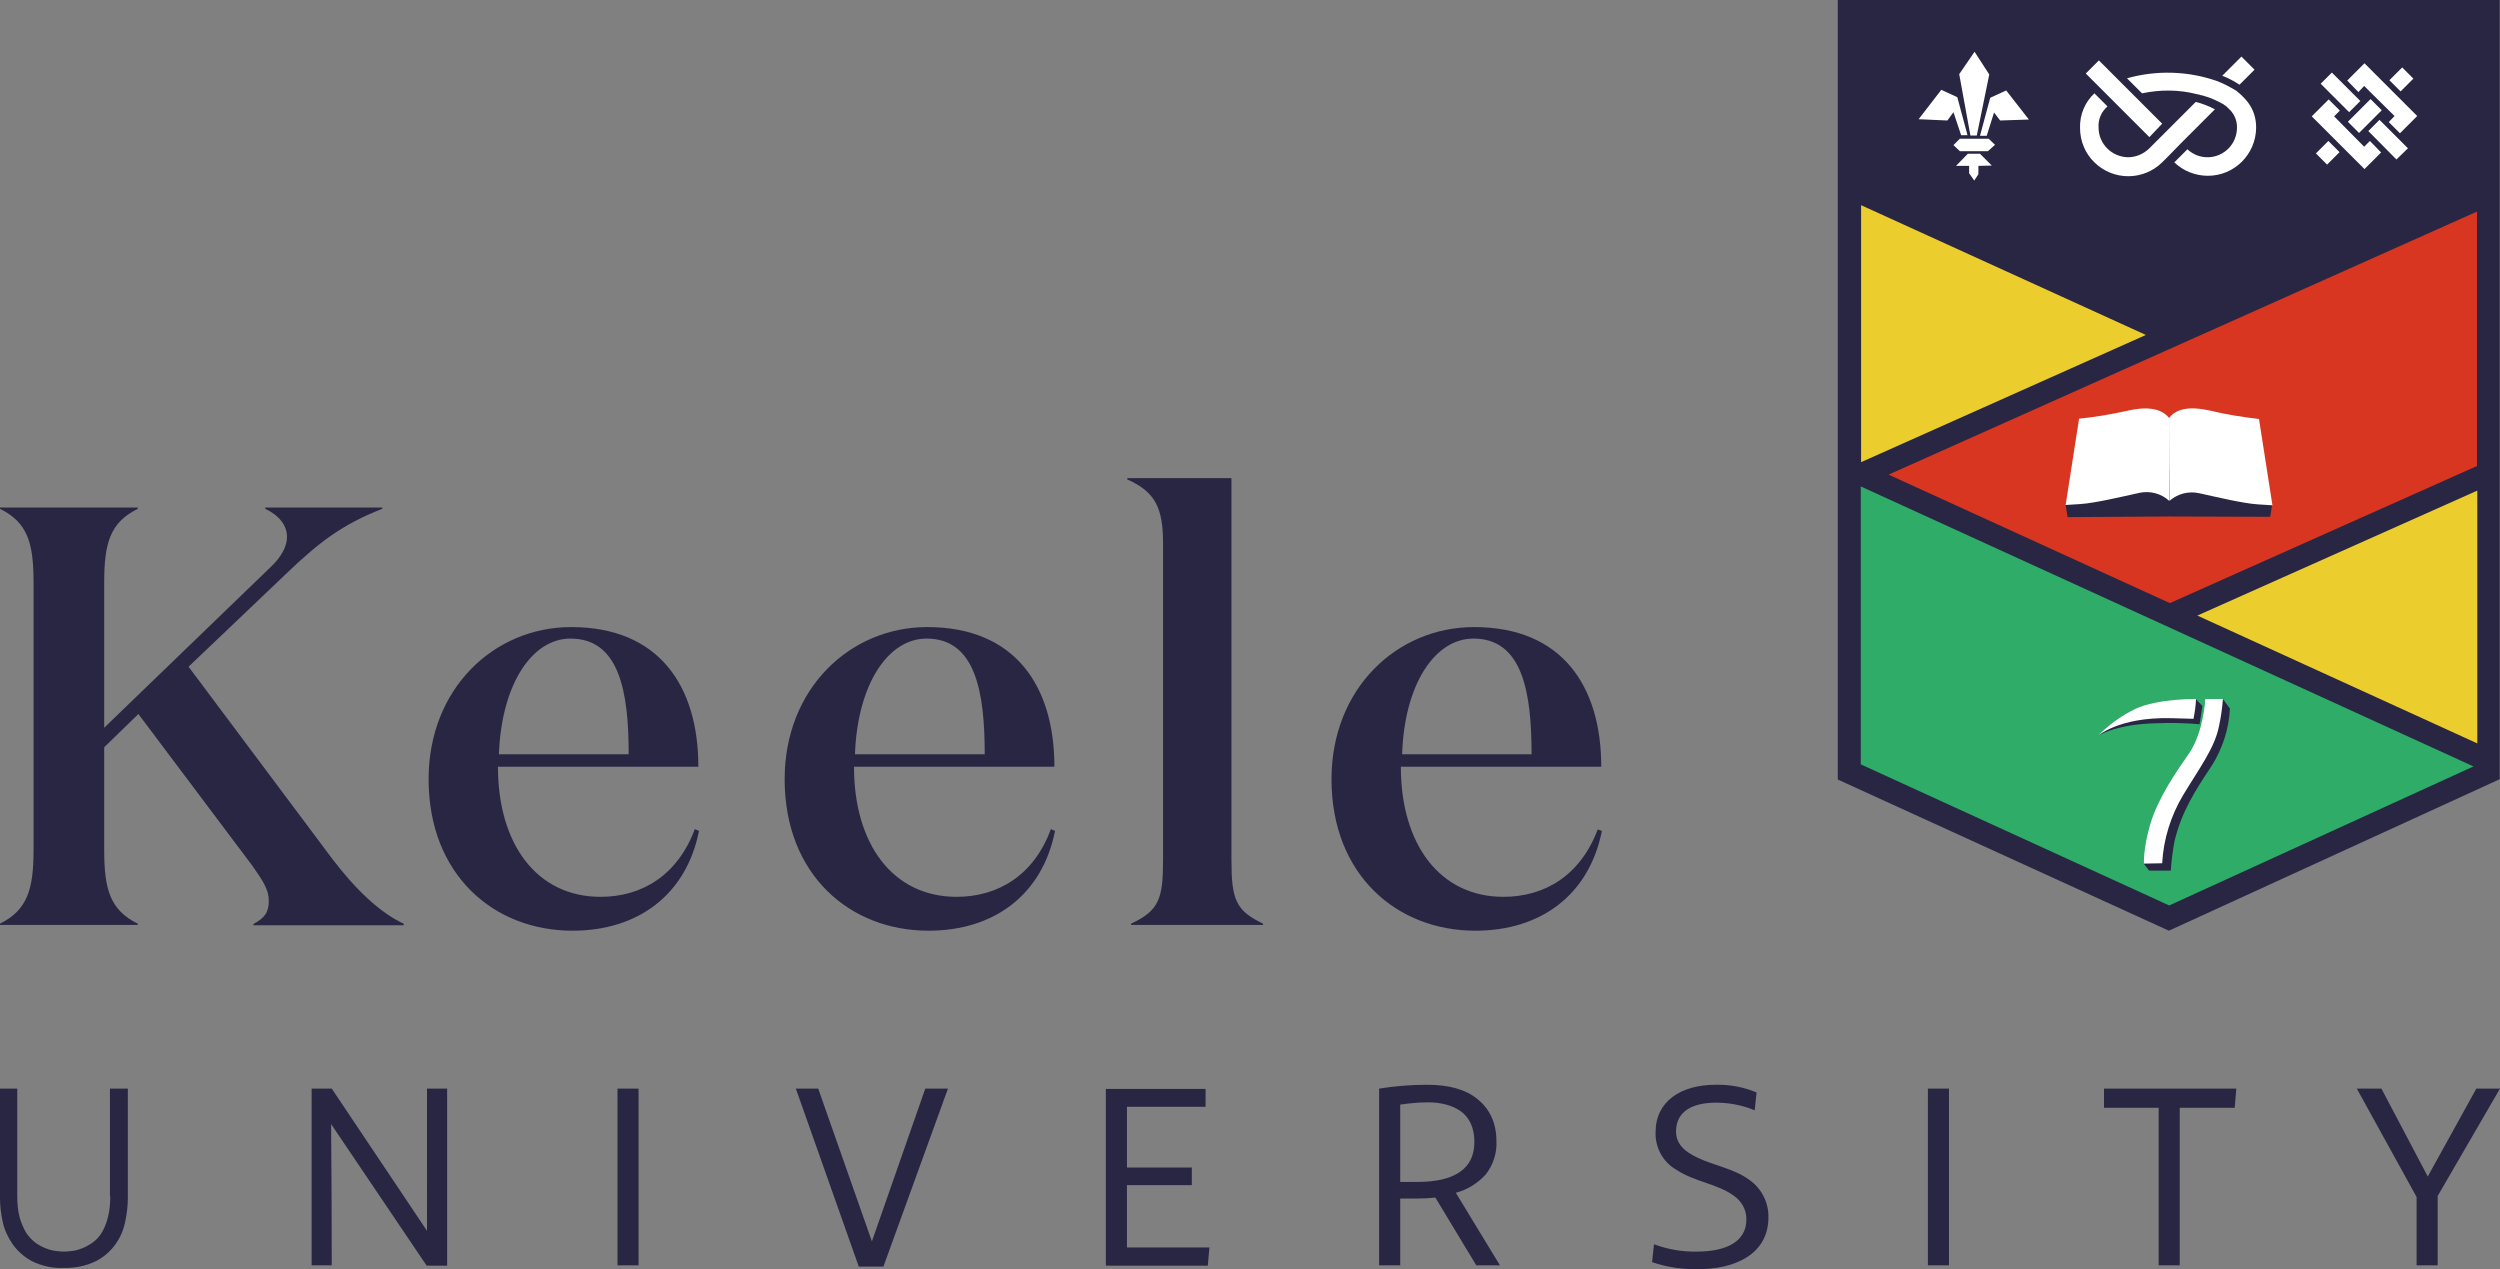<?xml version="1.0" encoding="utf-8"?>
<!-- Generator: Adobe Illustrator 23.0.4, SVG Export Plug-In . SVG Version: 6.00 Build 0)  -->
<svg version="1.1" id="Layer_1" xmlns="http://www.w3.org/2000/svg" xmlns:xlink="http://www.w3.org/1999/xlink" x="0px" y="0px"
	 viewBox="0 0 782.2 397.1" style="enable-background:new 0 0 782.2 397.1;" xml:space="preserve">
<rect x="0" y="0" width="782.2" height="397.1" fill="#808080" stroke="none"/>
<style type="text/css">
	.st0{fill:#292644;}
	.st1{fill:#FFFFFF;}
	.st2{fill:#EBCD2E;}
	.st3{fill:#2EAC68;}
	.st4{fill:#D83620;}
</style>
<title>Asset 2</title>
<path class="st0" d="M103.8,268.5L59,208.6l31.7-30.2c8.7-8.2,16-14.2,28.9-19.2v-0.4H83v0.4c4.4,2.1,6.8,5.2,6.8,8.8
	c0,3-1.8,6.3-5.2,9.5l-52,50.2v-45.4c0-12.3,1.8-18.8,10.5-23.1v-0.4H0v0.4c8.7,4.3,10.5,10.8,10.5,23.1v83.6
	c0,12.3-1.9,18.8-10.5,23.1v0.4h43.1V289c-8.7-4.3-10.5-10.8-10.5-23.1v-32.1l10.7-10.4l35.6,47.4c3.3,4.7,5.2,7.5,5.2,11
	c0,3.7-1.3,5.4-4.8,7.3v0.4h47V289C118.7,285.5,111,278,103.8,268.5z M187.9,280.6c-19.9,0-32.1-16.4-32.1-40.7h62.7
	c0-25.4-12.4-43.7-39.8-43.7c-24.1,0-44.6,19.2-44.6,47.6c0,30,20.5,47.4,45,47.4c20.5,0,35.6-11.2,39.6-31.2l-1.3-0.6
	C212,273.9,200.8,280.6,187.9,280.6z M178.5,199.8c15.3,0,18.2,16.6,18.2,36.2h-40.6C156.9,214,166.5,199.8,178.5,199.8L178.5,199.8
	z M299.3,280.6c-19.9,0-32.1-16.4-32.1-40.7h62.7c0-25.4-12.4-43.7-39.8-43.7c-24.1,0-44.6,19.2-44.6,47.6c0,30,20.5,47.4,45,47.4
	c20.5,0,35.6-11.2,39.6-31.2l-1.3-0.6C323.5,273.9,312.2,280.6,299.3,280.6z M289.9,199.8c15.3,0,18.2,16.6,18.2,36.2h-40.6
	C268.3,214,277.9,199.8,289.9,199.8z M385.3,269V149.6h-32.6v0.4c8.7,3.9,11.2,8.8,11.2,20.1V269c0,12.3-1.3,15.9-10,20v0.4h41.3
	V289C386.6,284.9,385.3,281.4,385.3,269z M499.9,259.5c-5.4,14.4-16.6,21.1-29.5,21.1c-19.9,0-32.1-16.4-32.1-40.7H501
	c0-25.4-12.4-43.7-39.8-43.7c-24.1,0-44.6,19.2-44.6,47.6c0,30,20.5,47.4,45,47.4c20.5,0,35.6-11.2,39.6-31.2L499.9,259.5z
	 M461,199.8c15.3,0,18.2,16.6,18.2,36.2h-40.5C439.4,214,449,199.8,461,199.8z M34.5,374.3c0,2.3-0.2,4.6-0.8,6.8
	c-0.4,1.7-1.1,3.3-2,4.8c-0.8,1.2-1.7,2.2-2.9,3c-1,0.7-2.1,1.3-3.2,1.7c-1,0.4-2,0.7-3.1,0.8c-0.8,0.1-1.7,0.2-2.5,0.2
	c-0.9,0-1.7-0.1-2.5-0.2c-1-0.1-2.1-0.4-3.1-0.8c-1.1-0.4-2.2-1-3.2-1.7c-1.1-0.8-2.1-1.9-2.9-3c-0.9-1.5-1.6-3.1-2.1-4.8
	c-0.6-2.2-0.8-4.5-0.8-6.8v-33.7H0v34.3c0,2.4,0.3,4.8,0.8,7.2c0.5,2.5,1.6,4.9,3.1,7.1c1.6,2.3,3.7,4.1,6.1,5.4
	c3.1,1.5,6.5,2.3,10,2.1c3.5,0.1,6.9-0.6,10-2.1c2.5-1.3,4.6-3.1,6.2-5.4c1.5-2.1,2.5-4.5,3-7.1c0.5-2.4,0.8-4.8,0.8-7.2v-34.3h-5.6
	V374.3z M133.6,385.1l-29.8-44.5h-6.3v55.3h6.3c0-14.8-0.1-29.5-0.2-44.2l29.9,44.3h6.4v-55.4h-6.3L133.6,385.1z M193.2,340.6h6.6
	v55.3h-6.6V340.6z M272.8,388.4l-16.8-47.8h-7l19.7,55.7h7.7l20.2-55.7h-7.1L272.8,388.4z M352.6,370.8h20.3v-5.5h-20.3v-19h24.6
	v-5.6H346v55.3h31.9l0.5-5.7h-25.8V370.8z M464.9,367.4c2.3-3,3.5-6.6,3.3-10.4c0-5.9-2.3-10.2-5.9-13.1c-3.9-3.2-9.3-4.5-15.8-4.5
	c-5,0-10,0.4-15,1.2v55.3h6.6V375h5.2c1.9,0,3.9-0.1,5.8-0.3l12.8,21.2h7.4l-13.8-22.7C459.2,372.2,462.4,370.2,464.9,367.4z
	 M443.4,369.8h-5.3v-24.2c2.9-0.4,5.8-0.7,8.7-0.7c3.9,0,7.7,0.9,10.4,2.9c2.5,1.9,4.1,5,4.1,9.4c0,3.9-1.2,6.5-3.2,8.4
	C454.4,369.1,448.4,369.8,443.4,369.8z M547.4,369.2c-4.9-3.6-11.1-4.5-16.3-7c-3.8-1.8-6.7-4.1-6.7-8.2c0-5.9,4.6-9,12.5-9
	c4.2,0,8.3,0.8,12.1,2.4l0.6-5.6c-4.1-1.7-8.4-2.5-12.8-2.4c-10.9,0-18.8,5.2-18.8,14.8c-0.2,4.8,2.3,9.4,6.5,11.8
	c5.8,3.8,12.8,4.4,17.8,8c2.6,1.7,4.2,4.6,4.1,7.6c0,6.7-6,10-15.5,10c-4.6,0.1-9.1-0.7-13.4-2.3l-0.6,5.6c4.7,1.6,9.5,2.3,14.5,2.2
	c11.3,0,21.9-4.6,21.9-16.2C553.4,376.3,551.2,371.9,547.4,369.2z M603.2,340.6h6.6v55.3h-6.6V340.6z M658.3,346.6h17.1v49.3h6.6
	v-49.3h17.2l0.5-6h-41.4V346.6z M774.8,340.6l-15.2,27.5l-14.5-27.5h-7.7l18.7,33.9v21.4h6.6v-21.7l19.5-33.6H774.8z"/>
<path class="st1" d="M591,11.7h174.8v51.5H591V11.7z"/>
<path class="st0" d="M575,0v243.9l103.6,47.3l103.5-47.4V0H575z M751.6,21.1l3.5,3.5l-4,4l-3.5-3.5L751.6,21.1z M729.6,22.7l8.9,8.9
	l-3.5,3.5l-8.9-8.9L729.6,22.7z M741.7,31l3.5,3.5l-7.1,7.1l-3.5-3.5L741.7,31z M701.3,17.7l4.1,4.1l-4.7,4.7
	c-1.7-1.1-3.5-2.1-5.4-2.8L701.3,17.7z M656.7,18.9l6.3,6.3l0,0l4.6,4.6l0,0l8.9,8.9l-4,4.2l-10.8-10.8l0,0l-4.3-4.3l0,0l-4.8-4.8
	L656.7,18.9z M617.8,16.2l4.6,7.1l-3.9,19.1h-2L613,23.2L617.8,16.2z M600.3,37.3l7.1-9.2l5,2.3l3.2,11.9h-2l-2.4-7.2l-1.9,2.6
	L600.3,37.3z M619,51.9v2.6l-1.3,2l-1.6-2.3v-2.3H612l3.7-3.8h3.8l3.7,3.7L619,51.9z M622,47.3h-8.8l-2-1.9l2-2h9l2,1.9L622,47.3z
	 M625.8,37.7l-1.9-2.5l-2.3,7.3h-2.1l3.2-11.9l5-2.3l7.1,9.1L625.8,37.7z M678.4,48.9L678.4,48.9l-1.8,1.8
	c-5.9,5.9-15.4,5.9-21.3,0.1c-2.9-2.8-4.5-6.7-4.5-10.8c-0.1-4.1,1.5-8,4.5-10.8l4.1,4.1c-1.9,1.6-3,4.1-2.8,6.6
	c0,5.1,4.1,9.2,9.2,9.3c2.5,0,4.8-1,6.6-2.7l1.8-1.8l0,0l4.1-4.1l0,0l8.7-8.7c2.1,0.5,4.1,1.3,6,2.3l-10.6,10.6l0,0L678.4,48.9z
	 M690.8,55c-3.9,0-7.7-1.5-10.5-4.2l4.1-4.1c3.7,3.5,9.5,3.3,13-0.4c1.6-1.7,2.5-4,2.5-6.3c0.1-2.4-1-4.7-2.8-6.2
	c-0.2-0.2-0.3-0.3-0.5-0.5s-0.5-0.3-0.7-0.5l0,0l-0.1-0.1c-2.1-1.2-4.3-2.2-6.6-2.8l0,0c-0.2-0.1-0.4-0.1-0.5-0.1
	c-0.6-0.2-1-0.3-1.2-0.3c-5.7-1.5-11.6-1.5-17.3-0.3l-4.7-4.7c9.2-2.6,19-2.3,28,0.8c2.2,0.8,4.2,1.9,6.2,3.1
	c4.3,3.4,6.2,6.9,6.2,11.6C705.8,48.3,699.1,55,690.8,55L690.8,55z M728.1,51.5l-3.5-3.5l3.9-3.9l3.5,3.5L728.1,51.5z M739.8,52.9
	l-16.5-16.5l5.3-5.3l3.5,3.5l-1.8,1.8l9.4,9.5l1.8-1.8l3.5,3.6L739.8,52.9z M749.8,49.9L741,41l3.5-3.5l8.9,8.9L749.8,49.9z
	 M750.9,41.7l-3.5-3.5l1.8-1.9l-9.5-9.4l-1.8,1.9l-3.5-3.6l5.4-5.4l16.5,16.5L750.9,41.7z"/>
<path class="st2" d="M687.5,192.6l87.6,40v-79.1L687.5,192.6z M582.3,64.2v80.4l89.1-39.8L582.3,64.2z"/>
<path class="st3" d="M582.3,239.2l96.4,44.1l95.2-43.5l-191.7-87.6V239.2z"/>
<path class="st4" d="M590.9,148.5l88,40.2l96.1-42.9V66.2L590.9,148.5z"/>
<path class="st0" d="M656,230.5c0,0,5.3-3.9,18.5-4.2c4.6-0.2,9.2-0.1,13.7,0.3l0.9-5.7l-2.1-2.2l-21.9,5.5
	C661.9,225.9,658.8,228,656,230.5"/>
<path class="st1" d="M679.3,224.7c4.4,0.1,6.3,0.2,7,0.2c0.4-2,0.7-4.1,0.8-6.2h0.2c0,0-12.1-0.2-19.2,3.1
	c-4.5,2.2-8.6,5.2-12.1,8.8C656,230.5,662.6,224.3,679.3,224.7"/>
<path class="st0" d="M695.5,218.7l2.2,3c-0.3,6.3-2.3,12.5-5.7,17.9c-5.5,8.2-9.4,14.5-11.6,23.4c-0.6,3.1-1,6.3-1.2,9.4h-6.8
	l-1.6-2.1l7.4-19.7l12.4-20.4"/>
<path class="st1" d="M695.5,218.7c-0.2,2.8-0.6,5.6-1.2,8.4c-1.3,6.8-6,13-11.2,21.6c-3.9,6.5-6.2,13.9-6.6,21.4l-5.7,0.1
	c0,0-0.3-4.6,2-12.4c2.4-8,7.8-15.9,12.2-22.2c4.5-6.7,5-16.9,5-16.9L695.5,218.7z"/>
<path class="st0" d="M646.3,158l0.6,3.8l31.5-0.2l31.9,0.1l0.6-3.7l-37.6-12.9"/>
<path class="st1" d="M678.7,130.7c1.7-2.1,5-4,12.9-2.2c5,1.2,10.1,2,15.2,2.6l4.2,27l-4.6-0.3c-4.7-0.3-12.9-2.3-18.4-3.5
	c-3.3-0.7-6.7,0.2-9.2,2.4 M678.7,156.7c-2.5-2.3-6-3.2-9.3-2.5c-5.5,1.2-13.8,3.2-18.4,3.5l-4.7,0.3l4.2-27
	c5.1-0.5,10.2-1.4,15.2-2.5c7.9-1.8,11.3,0.2,13,2.3"/>
</svg>
